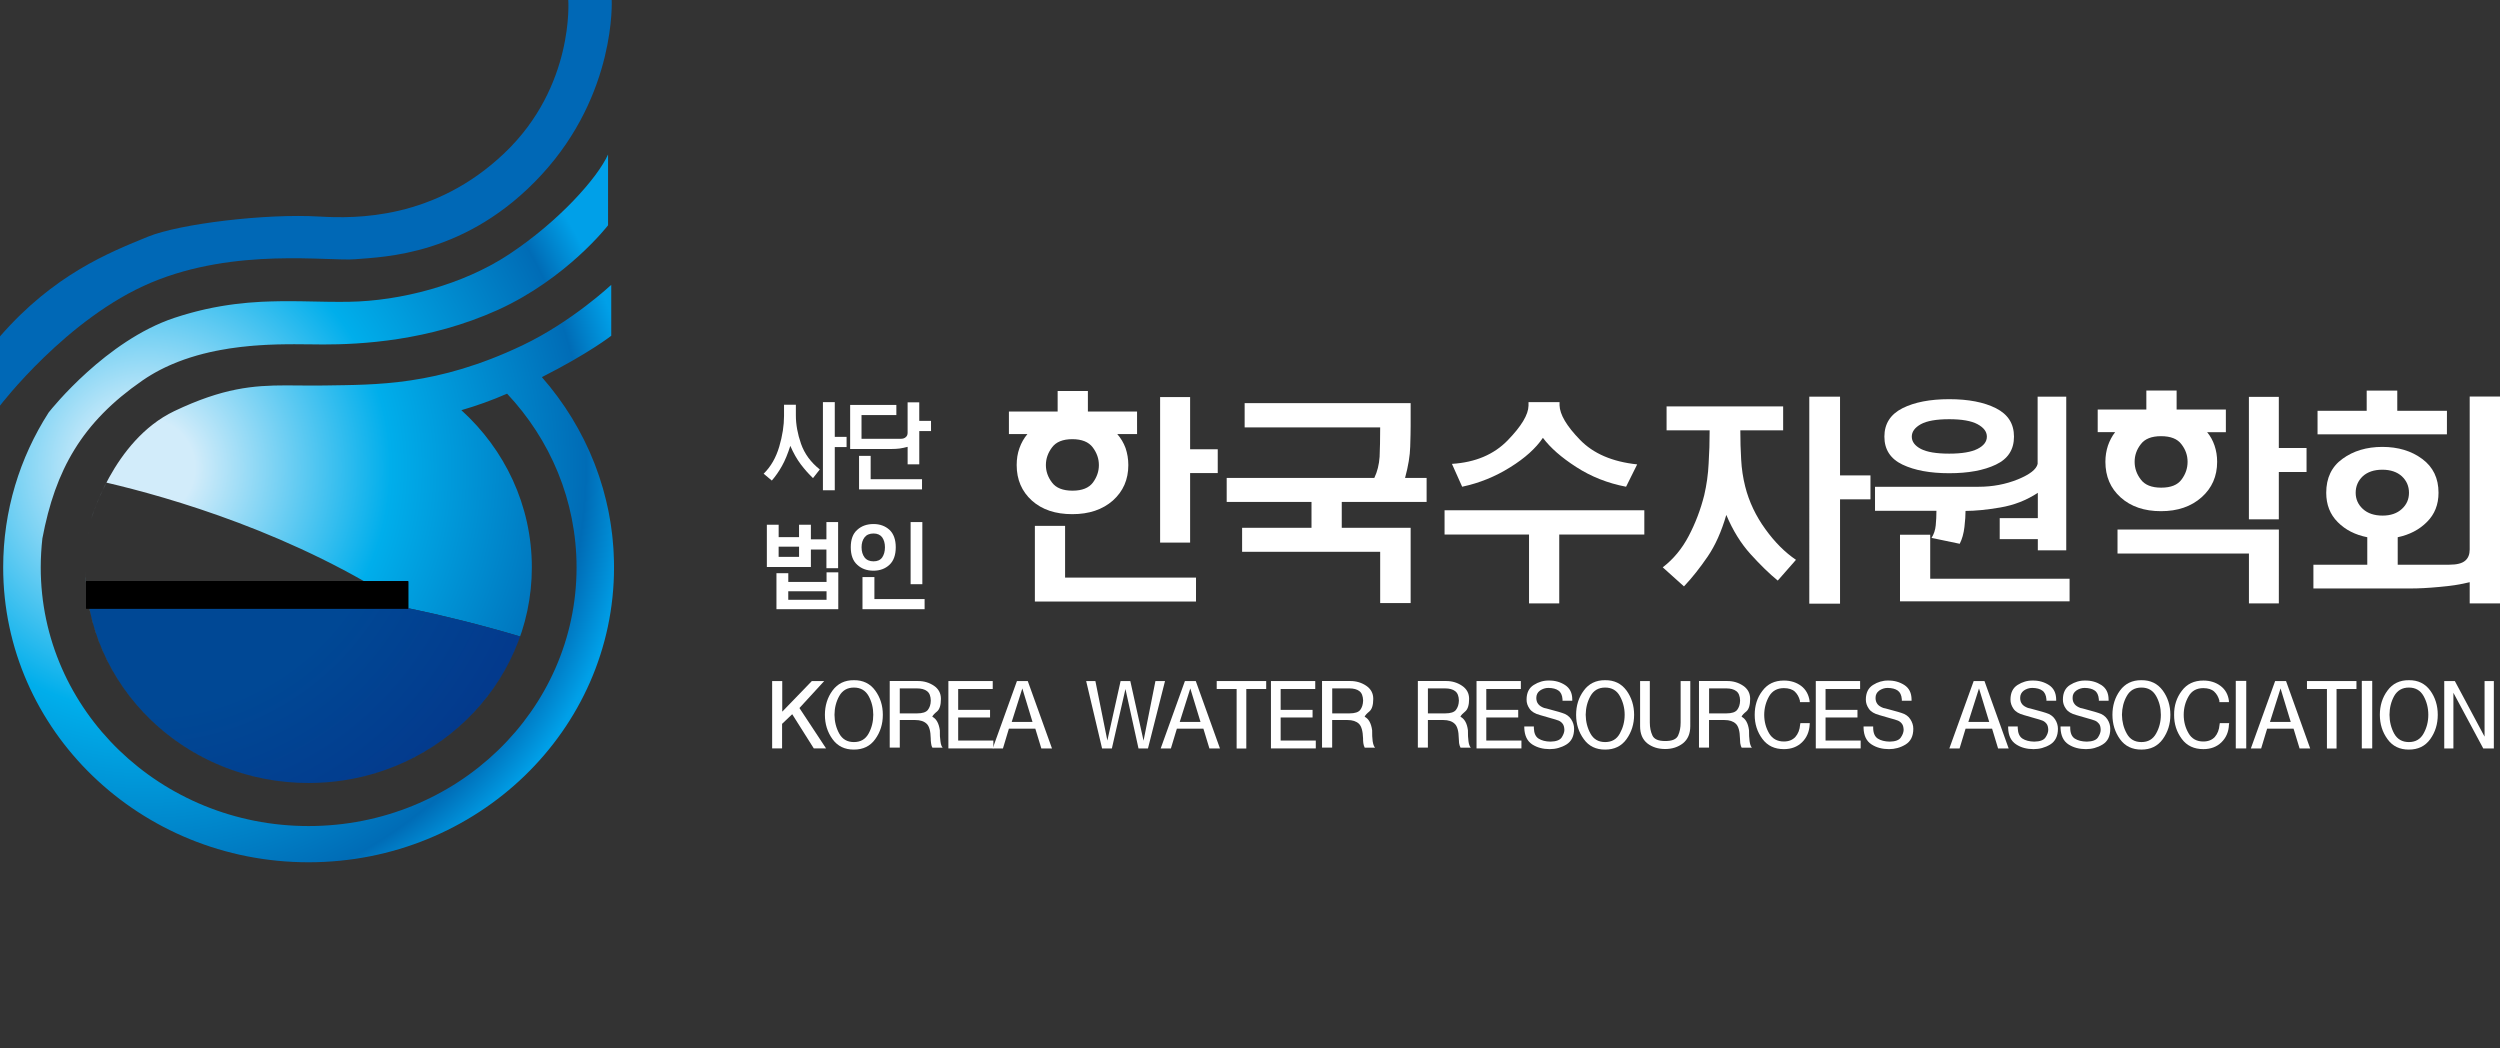 <?xml version="1.0" encoding="utf-8"?>
<!-- Generator: Adobe Illustrator 16.0.0, SVG Export Plug-In . SVG Version: 6.00 Build 0)  -->
<!DOCTYPE svg PUBLIC "-//W3C//DTD SVG 1.1//EN" "http://www.w3.org/Graphics/SVG/1.1/DTD/svg11.dtd">
<svg version="1.1" id="Layer_1" xmlns="http://www.w3.org/2000/svg" xmlns:xlink="http://www.w3.org/1999/xlink" x="0px" y="0px"
	 width="155px" height="65px" viewBox="0 -2.5 155 65" enable-background="new 0 -2.5 155 65" xml:space="preserve">
<rect x="0" y="-2.5" width="155" height="65" fill="#333333" stroke="none"/>
<g>
	<path fill="#FFFFFF" d="M49.344,23.263c0,0.551,0.105,1.139,0.32,1.754c0.219,0.62,0.604,1.145,1.164,1.589l-0.422,0.537
		c-0.259-0.246-0.508-0.526-0.756-0.852c-0.241-0.32-0.462-0.709-0.65-1.148c-0.159,0.496-0.328,0.912-0.52,1.25
		c-0.186,0.336-0.396,0.633-0.626,0.902l-0.508-0.424c0.448-0.438,0.766-1,0.967-1.678c0.2-0.679,0.297-1.313,0.297-1.901v-0.696
		h0.734V23.263z M52.488,25.219h-0.732v2.677h-0.735v-5.464h0.735v2.153h0.732V25.219z"/>
	<path fill="#FFFFFF" d="M57.724,24.228h-0.729v2.062h-0.722v-1.086c-0.179,0.045-0.34,0.083-0.496,0.104
		c-0.155,0.02-0.326,0.029-0.502,0.029h-2.566v-2.733h2.865v0.631h-2.16v1.47h2.443c0.125,0,0.227-0.034,0.304-0.105
		c0.077-0.065,0.111-0.155,0.111-0.261v-1.896h0.722v1.153h0.729L57.724,24.228L57.724,24.228z M57.165,27.842h-3.904v-2.078h0.72
		v1.446h3.185L57.165,27.842L57.165,27.842z"/>
	<path fill="#FFFFFF" d="M51.963,32.729h-0.725v-1.16h-0.963v1.086h-2.73v-2.62h0.732v0.768h1.264v-0.768h0.734v0.903h0.963V29.87
		h0.725V32.729z M51.973,35.271H48.14v-2.234h0.734v0.541h2.372v-0.594h0.728L51.973,35.271L51.973,35.271z M49.542,31.395h-1.267
		v0.631h1.267V31.395z M51.246,34.158h-2.374v0.529h2.374V34.158z"/>
	<path fill="#FFFFFF" d="M54.159,29.99c0.397,0,0.729,0.123,0.99,0.361c0.254,0.239,0.388,0.602,0.388,1.078
		c0,0.483-0.133,0.848-0.388,1.086c-0.261,0.245-0.593,0.368-0.99,0.368c-0.414,0-0.751-0.123-1.011-0.368
		c-0.269-0.238-0.4-0.603-0.4-1.086c0-0.482,0.131-0.843,0.4-1.078C53.407,30.113,53.745,29.99,54.159,29.99 M54.159,32.303
		c0.243,0,0.421-0.08,0.537-0.242c0.11-0.162,0.171-0.373,0.171-0.631c0-0.252-0.061-0.457-0.171-0.615
		c-0.116-0.155-0.294-0.239-0.537-0.239c-0.25,0-0.436,0.084-0.556,0.239c-0.123,0.158-0.186,0.363-0.186,0.615
		c0,0.258,0.065,0.469,0.186,0.631C53.73,32.223,53.917,32.303,54.159,32.303 M57.326,35.271h-3.852v-1.992h0.739v1.363h3.112
		L57.326,35.271L57.326,35.271z M57.185,33.721h-0.727v-3.852h0.727V33.721z"/>
	<path fill="#FFFFFF" d="M70.498,24.414h-1.226c0.222,0.255,0.393,0.542,0.513,0.866c0.111,0.33,0.171,0.68,0.171,1.055
		c0,0.9-0.32,1.626-0.956,2.197c-0.646,0.567-1.483,0.846-2.518,0.846c-1.042,0-1.873-0.276-2.504-0.84
		c-0.628-0.568-0.944-1.3-0.944-2.203c0-0.375,0.053-0.725,0.173-1.055c0.116-0.325,0.277-0.611,0.492-0.866h-1.146v-1.401h3.021
		v-1.27h1.875v1.27h3.048L70.498,24.414L70.498,24.414z M74.152,34.795h-9.99v-4.693h1.873v3.209h8.118L74.152,34.795L74.152,34.795
		z M66.494,27.922c0.592,0,1.014-0.167,1.267-0.503c0.246-0.337,0.37-0.695,0.37-1.084c0-0.394-0.126-0.756-0.38-1.096
		c-0.255-0.339-0.679-0.51-1.269-0.51c-0.584,0-1.006,0.171-1.256,0.51c-0.256,0.34-0.381,0.702-0.381,1.096
		c0,0.389,0.125,0.747,0.381,1.084C65.476,27.755,65.905,27.922,66.494,27.922 M75.5,26.831h-1.713v4.312h-1.86V22.12h1.86v3.233
		H75.5V26.831z"/>
	<path fill="#FFFFFF" d="M88.45,28.621h-5.261v1.602h4.271v4.666h-1.889v-3.178h-8.56v-1.488h4.302v-1.602h-5.258v-1.49h9.153
		c0.188-0.391,0.295-0.831,0.328-1.307c0.021-0.484,0.035-1.096,0.035-1.826h-8.403v-1.502h10.292v1.416
		c0,0.311-0.01,0.739-0.027,1.285c-0.014,0.552-0.119,1.195-0.319,1.933h1.336V28.621L88.45,28.621z"/>
	<path fill="#FFFFFF" d="M101.945,30.639h-5.272v4.273H94.8v-4.273h-5.237v-1.502h12.385v1.502H101.945z M96.691,22.625
		c0.019,0.575,0.439,1.291,1.269,2.143c0.826,0.854,2.006,1.362,3.545,1.524l-0.688,1.385c-1.143-0.217-2.168-0.627-3.086-1.219
		c-0.922-0.592-1.606-1.193-2.071-1.813c-0.435,0.645-1.109,1.256-2.027,1.825c-0.92,0.577-1.905,0.979-2.979,1.207L90.02,26.26
		c1.449-0.091,2.601-0.579,3.455-1.457c0.853-0.879,1.281-1.592,1.293-2.15v-0.219h1.924V22.625z"/>
	<path fill="#FFFFFF" d="M108.202,27.663c0.241,0.955,0.664,1.835,1.252,2.646c0.584,0.81,1.215,1.439,1.896,1.9l-1.129,1.287
		c-0.518-0.422-1.08-0.969-1.686-1.639s-1.105-1.48-1.504-2.433c-0.299,1.029-0.682,1.89-1.156,2.584
		c-0.473,0.691-0.961,1.312-1.469,1.849l-1.316-1.183c0.658-0.504,1.193-1.147,1.611-1.944s0.738-1.638,0.963-2.535
		c0.145-0.632,0.24-1.285,0.271-1.955c0.043-0.664,0.063-1.353,0.063-2.059h-2.67v-1.485h7.227v1.485H107.9
		c0,0.629,0.017,1.229,0.052,1.809C107.982,26.563,108.066,27.124,108.202,27.663 M115.969,28.457h-1.887v6.469h-1.906V22.093h1.906
		v4.88h1.887V28.457z"/>
	<path fill="#FFFFFF" d="M128.107,31.619h-1.762v-0.691h-2.363v-1.303h2.363v-1.57c-0.697,0.459-1.471,0.764-2.33,0.91
		c-0.848,0.143-1.563,0.213-2.152,0.213c0,0.26-0.02,0.592-0.067,0.994c-0.047,0.406-0.146,0.756-0.293,1.043l-1.748-0.365
		c0.146-0.225,0.233-0.49,0.261-0.783c0.028-0.295,0.043-0.59,0.043-0.899h-3.808v-1.488h6.424c0.869,0,1.681-0.156,2.423-0.455
		c0.75-0.307,1.157-0.623,1.235-0.963v-4.167h1.774V31.619z M120.852,22.249c1.185,0,2.152,0.186,2.896,0.561
		c0.75,0.38,1.119,0.963,1.119,1.763c0,0.799-0.369,1.375-1.119,1.732c-0.744,0.357-1.713,0.535-2.896,0.535
		c-1.186,0-2.151-0.178-2.899-0.535c-0.746-0.357-1.121-0.934-1.121-1.732c0-0.8,0.375-1.383,1.121-1.763
		C118.7,22.435,119.667,22.249,120.852,22.249 M128.314,34.781h-10.514v-4.129h1.873v2.729h8.641V34.781z M120.852,25.626
		c0.783,0,1.371-0.099,1.752-0.293c0.388-0.195,0.582-0.451,0.582-0.761c0-0.307-0.194-0.564-0.582-0.773
		c-0.381-0.205-0.969-0.308-1.752-0.308c-0.799,0-1.381,0.103-1.758,0.308c-0.373,0.209-0.563,0.466-0.563,0.773
		c0,0.31,0.189,0.565,0.563,0.761C119.471,25.528,120.053,25.626,120.852,25.626"/>
	<path fill="#FFFFFF" d="M138.004,24.295h-1.162c0.205,0.243,0.355,0.523,0.461,0.833c0.105,0.313,0.16,0.646,0.16,1.004
		c0,0.894-0.32,1.628-0.965,2.2c-0.643,0.572-1.48,0.861-2.516,0.861c-1.037,0-1.871-0.285-2.502-0.853
		c-0.633-0.57-0.945-1.305-0.945-2.209c0-0.358,0.055-0.69,0.158-1.004c0.108-0.31,0.256-0.59,0.445-0.833h-1.08v-1.401h3.016
		v-1.179h1.877v1.179h3.053V24.295z M141.288,34.91h-1.854v-3.092h-8.148V30.33h10.004L141.288,34.91L141.288,34.91z
		 M133.995,27.735c0.598,0,1.019-0.168,1.264-0.508c0.25-0.334,0.371-0.7,0.371-1.095c0-0.397-0.123-0.757-0.381-1.088
		c-0.25-0.335-0.668-0.501-1.267-0.501c-0.586,0-1.006,0.167-1.254,0.501c-0.258,0.331-0.381,0.69-0.381,1.088
		c0,0.395,0.123,0.761,0.381,1.095C132.977,27.567,133.404,27.735,133.995,27.735 M143.006,26.765h-1.719v2.932h-1.855v-7.592h1.855
		v3.173h1.719V26.765z"/>
	<path fill="#FFFFFF" d="M155,34.91h-1.879v-1.314c-0.549,0.137-1.176,0.234-1.885,0.295c-0.703,0.066-1.285,0.094-1.752,0.094
		h-6.053v-1.473h3.34v-1.703c-0.74-0.146-1.353-0.453-1.828-0.934c-0.479-0.477-0.717-1.086-0.717-1.822
		c0-0.919,0.336-1.623,1.012-2.108c0.67-0.489,1.496-0.737,2.469-0.737s1.801,0.248,2.471,0.747c0.67,0.495,1.01,1.191,1.01,2.098
		c0,0.73-0.24,1.336-0.717,1.809c-0.477,0.48-1.08,0.793-1.813,0.947v1.703h3.196c0.465,0,0.789-0.08,0.984-0.246
		c0.191-0.16,0.283-0.393,0.283-0.695v-9.484H155V34.91z M151.709,24.428h-8.021v-1.46h3.047v-1.251h1.896v1.251h3.08
		L151.709,24.428L151.709,24.428z M147.723,29.467c0.498,0,0.896-0.139,1.193-0.412c0.297-0.271,0.441-0.606,0.441-1.002
		c0-0.406-0.146-0.746-0.441-1.023c-0.297-0.27-0.705-0.408-1.209-0.408c-0.518,0-0.922,0.139-1.217,0.408
		c-0.291,0.277-0.438,0.617-0.438,1.023c0,0.396,0.15,0.73,0.445,1.002C146.795,29.328,147.202,29.467,147.723,29.467"/>
	<polygon fill="#FFFFFF" points="51.216,43.902 50.456,43.902 49.117,41.781 48.489,42.379 48.489,43.902 47.873,43.902 
		47.873,39.725 48.499,39.725 48.499,41.623 50.335,39.725 51.101,39.725 49.565,41.398 	"/>
	<path fill="#FFFFFF" d="M52.943,39.672c0.565-0.006,1.008,0.211,1.321,0.641c0.315,0.429,0.472,0.937,0.472,1.504
		c0,0.576-0.157,1.074-0.472,1.511c-0.313,0.437-0.756,0.647-1.321,0.646c-0.569,0.004-1.009-0.209-1.327-0.646
		c-0.315-0.437-0.472-0.935-0.472-1.511c0-0.567,0.157-1.075,0.472-1.504C51.934,39.883,52.375,39.666,52.943,39.672 M52.943,43.508
		c0.414,0,0.717-0.174,0.912-0.531c0.192-0.35,0.288-0.735,0.288-1.16c0-0.424-0.096-0.811-0.288-1.162
		c-0.195-0.35-0.499-0.526-0.912-0.526s-0.716,0.179-0.91,0.526c-0.193,0.345-0.292,0.734-0.294,1.162
		c0.002,0.427,0.101,0.816,0.294,1.166C52.228,43.334,52.531,43.508,52.943,43.508"/>
	<path fill="#FFFFFF" d="M58.271,42.779c-0.005,0.264,0.004,0.484,0.036,0.676c0.022,0.191,0.067,0.324,0.137,0.4h-0.635
		c-0.051-0.088-0.075-0.187-0.084-0.285c-0.015-0.105-0.02-0.201-0.02-0.291c-0.007-0.455-0.094-0.76-0.255-0.908
		c-0.161-0.152-0.397-0.229-0.703-0.229h-0.96v1.709h-0.624v-4.127h1.765c0.364,0,0.687,0.1,0.978,0.293
		c0.289,0.2,0.431,0.467,0.431,0.813c0,0.383-0.079,0.641-0.235,0.777c-0.165,0.133-0.263,0.238-0.301,0.33
		C58.056,42.066,58.208,42.344,58.271,42.779 M56.861,41.73c0.336,0,0.557-0.074,0.667-0.217c0.114-0.146,0.176-0.332,0.181-0.576
		c-0.005-0.281-0.084-0.48-0.238-0.588c-0.147-0.115-0.358-0.168-0.621-0.168h-1.064v1.549H56.861z"/>
	<polygon fill="#FFFFFF" points="61.588,43.902 58.8,43.902 58.8,39.725 61.549,39.725 61.549,40.219 59.407,40.219 59.407,41.512 
		61.383,41.512 61.383,41.984 59.407,41.984 59.407,43.414 61.588,43.414 	"/>
	<path fill="#FFFFFF" d="M65.224,43.906h-0.66l-0.375-1.229h-1.637l-0.37,1.229h-0.636l1.504-4.18h0.672L65.224,43.906z
		 M64.015,42.258l-0.631-2.076l-0.657,2.076H64.015z"/>
	<polygon fill="#FFFFFF" points="72.231,39.725 71.174,43.904 70.587,43.904 69.778,40.219 68.936,43.904 68.329,43.904 
		67.342,39.725 67.914,39.725 68.656,43.414 69.477,39.725 70.079,39.725 70.9,43.424 71.637,39.725 	"/>
	<path fill="#FFFFFF" d="M75.638,43.906h-0.654l-0.374-1.229h-1.644l-0.371,1.229h-0.633l1.502-4.18h0.674L75.638,43.906z
		 M74.431,42.258l-0.632-2.076l-0.655,2.076H74.431z"/>
	<polygon fill="#FFFFFF" points="78.504,40.219 77.271,40.219 77.271,43.908 76.671,43.908 76.671,40.219 75.436,40.219 
		75.436,39.725 78.504,39.725 	"/>
	<polygon fill="#FFFFFF" points="81.579,43.902 78.799,43.902 78.799,39.725 81.545,39.725 81.545,40.219 79.4,40.219 79.4,41.512 
		81.379,41.512 81.379,41.984 79.4,41.984 79.4,43.414 81.579,43.414 	"/>
	<path fill="#FFFFFF" d="M85.073,42.779c-0.007,0.264,0.01,0.484,0.032,0.676c0.031,0.191,0.076,0.324,0.15,0.4h-0.643
		c-0.047-0.088-0.072-0.187-0.086-0.285c-0.016-0.105-0.016-0.201-0.016-0.291c-0.013-0.455-0.103-0.76-0.259-0.908
		c-0.164-0.152-0.399-0.229-0.701-0.229h-0.956v1.709h-0.628v-4.127h1.763c0.36,0,0.69,0.1,0.977,0.293
		c0.291,0.2,0.436,0.467,0.436,0.813c0,0.383-0.08,0.641-0.238,0.777c-0.161,0.133-0.26,0.238-0.297,0.33
		C84.859,42.066,85.014,42.344,85.073,42.779 M83.667,41.73c0.338,0,0.558-0.074,0.668-0.217c0.11-0.146,0.17-0.332,0.179-0.576
		c-0.009-0.281-0.084-0.48-0.234-0.588c-0.15-0.115-0.357-0.168-0.621-0.168h-1.061v1.549H83.667z"/>
	<path fill="#FFFFFF" d="M91.012,42.779c-0.006,0.264,0.01,0.484,0.033,0.676s0.076,0.324,0.145,0.4h-0.637
		c-0.047-0.088-0.076-0.187-0.09-0.285c-0.012-0.105-0.018-0.201-0.018-0.291c-0.008-0.455-0.094-0.76-0.258-0.908
		c-0.158-0.152-0.394-0.229-0.695-0.229h-0.963v1.709h-0.622v-4.127h1.77c0.354,0,0.683,0.1,0.97,0.293
		c0.293,0.2,0.438,0.467,0.438,0.813c0,0.383-0.08,0.641-0.238,0.777c-0.162,0.133-0.264,0.238-0.301,0.33
		C90.799,42.066,90.958,42.344,91.012,42.779 M89.605,41.73c0.33,0,0.558-0.074,0.664-0.217c0.111-0.146,0.176-0.332,0.183-0.576
		c-0.007-0.281-0.084-0.48-0.236-0.588c-0.149-0.115-0.356-0.168-0.618-0.168h-1.068v1.549H89.605z"/>
	<polygon fill="#FFFFFF" points="94.329,43.902 91.545,43.902 91.545,39.725 94.293,39.725 94.293,40.219 92.15,40.219 
		92.15,41.512 94.129,41.512 94.129,41.984 92.15,41.984 92.15,43.414 94.329,43.414 	"/>
	<path fill="#FFFFFF" d="M96.852,41.701c0.254,0.072,0.437,0.207,0.558,0.391c0.123,0.189,0.184,0.385,0.184,0.594
		c0,0.457-0.161,0.779-0.481,0.976c-0.324,0.194-0.666,0.284-1.027,0.284c-0.418,0-0.777-0.092-1.092-0.295
		c-0.307-0.205-0.469-0.541-0.488-1.008v-0.104H95.1v0.104c0.01,0.313,0.105,0.531,0.291,0.65c0.187,0.119,0.43,0.182,0.734,0.188
		c0.348-0.006,0.578-0.09,0.693-0.25c0.106-0.164,0.17-0.319,0.174-0.473c-0.004-0.176-0.043-0.301-0.109-0.387
		c-0.064-0.084-0.145-0.148-0.242-0.191c-0.123-0.045-0.283-0.098-0.469-0.146c-0.189-0.06-0.42-0.123-0.688-0.199
		c-0.31-0.082-0.521-0.207-0.65-0.392c-0.127-0.18-0.189-0.366-0.186-0.569c0-0.416,0.146-0.72,0.444-0.906
		c0.298-0.188,0.609-0.28,0.938-0.274c0.383-0.006,0.715,0.092,1.008,0.281c0.291,0.194,0.443,0.485,0.443,0.891v0.08h-0.605v-0.092
		c-0.018-0.258-0.104-0.437-0.252-0.539c-0.143-0.105-0.354-0.16-0.623-0.164c-0.191,0-0.367,0.059-0.521,0.164
		c-0.157,0.112-0.229,0.27-0.229,0.463c0.004,0.154,0.041,0.277,0.123,0.377c0.076,0.098,0.195,0.176,0.359,0.238
		c0.031,0.002,0.201,0.045,0.51,0.133C96.555,41.609,96.752,41.664,96.852,41.701"/>
	<path fill="#FFFFFF" d="M99.52,39.672c0.57-0.006,1.006,0.211,1.324,0.641c0.311,0.429,0.471,0.937,0.471,1.504
		c0,0.576-0.16,1.074-0.471,1.511c-0.318,0.437-0.754,0.647-1.324,0.646c-0.565,0.004-1.012-0.209-1.324-0.646
		c-0.319-0.437-0.477-0.935-0.477-1.511c0-0.567,0.156-1.075,0.477-1.504C98.508,39.883,98.954,39.666,99.52,39.672 M99.52,43.508
		c0.412,0,0.717-0.174,0.91-0.531c0.195-0.35,0.299-0.735,0.299-1.16c0-0.424-0.104-0.811-0.299-1.162
		c-0.193-0.35-0.498-0.526-0.91-0.526c-0.414,0-0.715,0.179-0.91,0.526c-0.194,0.345-0.291,0.734-0.297,1.162
		c0.006,0.427,0.103,0.816,0.297,1.166C98.805,43.334,99.105,43.508,99.52,43.508"/>
	<path fill="#FFFFFF" d="M104.797,42.52c0,0.474-0.15,0.818-0.451,1.063c-0.305,0.237-0.672,0.356-1.102,0.356
		c-0.445,0-0.816-0.119-1.117-0.356c-0.295-0.244-0.443-0.59-0.441-1.063v-2.795h0.603v2.574c0,0.311,0.055,0.574,0.162,0.803
		c0.108,0.232,0.368,0.342,0.795,0.342c0.426,0,0.69-0.108,0.797-0.342c0.104-0.229,0.156-0.492,0.156-0.803v-2.574h0.6
		L104.797,42.52L104.797,42.52z"/>
	<path fill="#FFFFFF" d="M108.439,42.779c-0.002,0.264,0.009,0.484,0.035,0.676c0.027,0.191,0.072,0.324,0.144,0.4h-0.634
		c-0.051-0.088-0.073-0.187-0.09-0.285c-0.01-0.105-0.016-0.201-0.016-0.291c-0.01-0.455-0.098-0.76-0.26-0.908
		c-0.16-0.152-0.393-0.229-0.699-0.229h-0.959v1.709h-0.623v-4.127h1.764c0.365,0,0.688,0.1,0.976,0.293
		c0.289,0.2,0.432,0.467,0.432,0.813c0,0.383-0.079,0.641-0.233,0.777c-0.164,0.133-0.267,0.238-0.299,0.33
		C108.227,42.066,108.385,42.344,108.439,42.779 M107.034,41.73c0.338,0,0.555-0.074,0.67-0.217
		c0.112-0.146,0.176-0.332,0.182-0.576c-0.006-0.281-0.088-0.48-0.237-0.588c-0.15-0.115-0.361-0.168-0.615-0.168h-1.07v1.549
		H107.034z"/>
	<path fill="#FFFFFF" d="M112.206,42.334l-0.006,0.09c-0.025,0.449-0.185,0.818-0.478,1.102c-0.293,0.281-0.664,0.42-1.119,0.42
		c-0.576,0-1.014-0.204-1.334-0.633c-0.321-0.43-0.479-0.926-0.477-1.492c-0.002-0.571,0.154-1.069,0.477-1.489
		c0.32-0.429,0.758-0.638,1.334-0.638c0.416,0,0.769,0.111,1.068,0.332c0.289,0.22,0.463,0.529,0.523,0.923l0.004,0.084h-0.6
		l-0.004-0.097c-0.06-0.229-0.164-0.412-0.313-0.555c-0.154-0.143-0.382-0.215-0.681-0.217c-0.41,0-0.717,0.166-0.918,0.51
		c-0.194,0.342-0.299,0.725-0.301,1.146c0.002,0.428,0.105,0.803,0.301,1.143c0.201,0.34,0.508,0.51,0.918,0.51
		c0.303,0,0.539-0.096,0.713-0.283c0.17-0.194,0.271-0.442,0.295-0.764l0.017-0.092H112.206z"/>
	<polygon fill="#FFFFFF" points="115.361,43.902 112.579,43.902 112.579,39.725 115.327,39.725 115.327,40.219 113.184,40.219 
		113.184,41.512 115.163,41.512 115.163,41.984 113.184,41.984 113.184,43.414 115.361,43.414 	"/>
	<path fill="#FFFFFF" d="M117.887,41.701c0.248,0.072,0.437,0.207,0.553,0.391c0.123,0.189,0.185,0.385,0.185,0.594
		c0,0.457-0.162,0.779-0.483,0.976c-0.322,0.196-0.666,0.284-1.023,0.284c-0.416,0-0.777-0.092-1.088-0.295
		c-0.313-0.205-0.475-0.541-0.49-1.008v-0.104h0.596v0.104c0.006,0.313,0.104,0.531,0.287,0.65c0.186,0.119,0.434,0.182,0.736,0.188
		c0.348-0.006,0.576-0.09,0.686-0.25c0.115-0.164,0.172-0.319,0.18-0.473c-0.008-0.176-0.039-0.301-0.108-0.387
		c-0.063-0.084-0.144-0.148-0.24-0.191c-0.125-0.045-0.278-0.098-0.475-0.146c-0.188-0.06-0.414-0.123-0.687-0.199
		c-0.307-0.082-0.522-0.207-0.647-0.392c-0.125-0.18-0.188-0.366-0.187-0.569c0-0.416,0.15-0.72,0.443-0.906s0.613-0.28,0.941-0.274
		c0.379-0.006,0.715,0.092,1.01,0.281c0.291,0.194,0.436,0.485,0.441,0.891v0.08h-0.604v-0.092
		c-0.021-0.258-0.108-0.437-0.254-0.539c-0.146-0.105-0.357-0.16-0.627-0.164c-0.191,0-0.359,0.059-0.519,0.164
		c-0.154,0.112-0.234,0.27-0.229,0.463c0,0.154,0.045,0.277,0.119,0.377c0.078,0.098,0.199,0.176,0.361,0.238
		c0.03,0.002,0.205,0.045,0.512,0.133C117.581,41.609,117.788,41.664,117.887,41.701"/>
	<path fill="#FFFFFF" d="M124.538,43.906h-0.656l-0.373-1.229h-1.643l-0.373,1.229h-0.634l1.509-4.18h0.67L124.538,43.906z
		 M123.331,42.258l-0.633-2.076l-0.66,2.076H123.331z"/>
	<path fill="#FFFFFF" d="M126.854,41.701c0.248,0.072,0.435,0.207,0.556,0.391c0.123,0.189,0.182,0.385,0.182,0.594
		c0,0.457-0.166,0.779-0.481,0.976c-0.324,0.194-0.666,0.284-1.027,0.284c-0.414,0-0.781-0.092-1.084-0.295
		c-0.314-0.205-0.477-0.541-0.494-1.008v-0.104h0.594v0.104c0.012,0.313,0.109,0.531,0.293,0.65c0.18,0.119,0.433,0.182,0.732,0.188
		c0.35-0.006,0.576-0.09,0.689-0.25c0.112-0.164,0.174-0.319,0.178-0.473c-0.004-0.176-0.039-0.301-0.107-0.387
		c-0.066-0.084-0.145-0.148-0.244-0.191c-0.123-0.045-0.283-0.098-0.471-0.146c-0.186-0.06-0.414-0.123-0.688-0.199
		c-0.306-0.082-0.521-0.207-0.646-0.392c-0.123-0.18-0.188-0.366-0.186-0.569c0-0.416,0.146-0.72,0.438-0.906
		c0.297-0.188,0.608-0.28,0.945-0.274c0.375-0.006,0.711,0.092,1.006,0.281c0.291,0.194,0.438,0.485,0.444,0.891v0.08h-0.604v-0.092
		c-0.025-0.258-0.109-0.437-0.258-0.539c-0.143-0.105-0.352-0.16-0.621-0.164c-0.197,0-0.367,0.059-0.523,0.164
		c-0.149,0.112-0.231,0.27-0.227,0.463c0,0.154,0.043,0.277,0.119,0.377c0.078,0.098,0.199,0.176,0.365,0.238
		c0.026,0.002,0.201,0.045,0.51,0.133C126.549,41.609,126.756,41.664,126.854,41.701"/>
	<path fill="#FFFFFF" d="M130.096,41.701c0.254,0.072,0.438,0.207,0.559,0.391c0.123,0.189,0.181,0.385,0.181,0.594
		c0,0.457-0.153,0.779-0.479,0.976c-0.32,0.194-0.664,0.284-1.025,0.284c-0.41,0-0.779-0.092-1.09-0.295
		c-0.311-0.205-0.469-0.541-0.488-1.008v-0.104h0.6v0.104c0.004,0.313,0.101,0.531,0.283,0.65c0.189,0.119,0.434,0.182,0.742,0.188
		c0.344-0.006,0.574-0.09,0.688-0.25c0.109-0.164,0.172-0.319,0.175-0.473c-0.003-0.176-0.035-0.301-0.105-0.387
		c-0.067-0.084-0.146-0.148-0.245-0.191c-0.125-0.045-0.281-0.098-0.47-0.146c-0.188-0.06-0.414-0.123-0.688-0.199
		c-0.307-0.082-0.522-0.207-0.647-0.392c-0.129-0.18-0.188-0.366-0.187-0.569c0-0.416,0.146-0.72,0.441-0.906
		s0.607-0.28,0.939-0.274c0.381-0.006,0.715,0.092,1.01,0.281c0.291,0.194,0.439,0.485,0.443,0.891v0.08h-0.604v-0.092
		c-0.024-0.258-0.106-0.437-0.254-0.539c-0.146-0.105-0.356-0.16-0.625-0.164c-0.192,0-0.365,0.059-0.519,0.164
		c-0.158,0.112-0.237,0.27-0.229,0.463c0,0.154,0.043,0.277,0.123,0.377c0.073,0.098,0.196,0.176,0.358,0.238
		c0.031,0.002,0.203,0.045,0.508,0.133C129.795,41.609,130,41.664,130.096,41.701"/>
	<path fill="#FFFFFF" d="M132.768,39.672c0.566-0.006,1.006,0.211,1.324,0.641c0.313,0.429,0.471,0.937,0.471,1.504
		c0,0.576-0.158,1.074-0.471,1.511c-0.318,0.437-0.758,0.647-1.324,0.646c-0.565,0.004-1.014-0.209-1.328-0.646
		c-0.313-0.437-0.469-0.935-0.469-1.511c0-0.567,0.154-1.075,0.469-1.504C131.754,39.883,132.202,39.666,132.768,39.672
		 M132.768,43.508c0.414,0,0.715-0.174,0.912-0.531c0.197-0.35,0.293-0.735,0.293-1.16c0-0.424-0.096-0.811-0.293-1.162
		c-0.197-0.35-0.498-0.526-0.912-0.526s-0.717,0.179-0.908,0.526c-0.196,0.345-0.293,0.734-0.299,1.162
		c0.006,0.427,0.103,0.816,0.299,1.166C132.051,43.334,132.354,43.508,132.768,43.508"/>
	<path fill="#FFFFFF" d="M138.211,42.334l-0.016,0.09c-0.016,0.449-0.176,0.818-0.469,1.102c-0.289,0.281-0.666,0.42-1.117,0.42
		c-0.57,0-1.021-0.204-1.338-0.633c-0.32-0.43-0.48-0.926-0.476-1.492c-0.006-0.571,0.154-1.069,0.476-1.489
		c0.317-0.429,0.768-0.638,1.338-0.638c0.412,0,0.768,0.111,1.063,0.332c0.295,0.22,0.468,0.529,0.521,0.923v0.084h-0.59
		l-0.002-0.097c-0.063-0.229-0.166-0.412-0.319-0.555c-0.154-0.143-0.375-0.215-0.675-0.217c-0.414,0-0.721,0.166-0.916,0.51
		c-0.198,0.342-0.301,0.725-0.301,1.146c0,0.428,0.103,0.803,0.301,1.143c0.195,0.34,0.502,0.51,0.916,0.51
		c0.3,0,0.541-0.096,0.713-0.283c0.168-0.194,0.267-0.442,0.293-0.764l0.015-0.092H138.211z"/>
	<rect x="138.618" y="39.715" fill="#FFFFFF" width="0.649" height="4.188"/>
	<path fill="#FFFFFF" d="M143.232,43.906h-0.657l-0.375-1.229h-1.638l-0.371,1.229h-0.639l1.506-4.18h0.676L143.232,43.906z
		 M142.025,42.258l-0.631-2.076l-0.656,2.076H142.025z"/>
	<polygon fill="#FFFFFF" points="146.1,40.219 144.866,40.219 144.866,43.908 144.27,43.908 144.27,40.219 143.032,40.219 
		143.032,39.725 146.1,39.725 	"/>
	<rect x="146.432" y="39.715" fill="#FFFFFF" width="0.646" height="4.188"/>
	<path fill="#FFFFFF" d="M149.35,39.672c0.57-0.006,1.008,0.211,1.324,0.641c0.313,0.429,0.467,0.937,0.467,1.504
		c0,0.576-0.154,1.074-0.467,1.511c-0.316,0.437-0.754,0.647-1.324,0.646c-0.563,0.004-1.012-0.209-1.324-0.646
		c-0.319-0.437-0.475-0.935-0.475-1.511c0-0.567,0.154-1.075,0.475-1.504C148.338,39.883,148.786,39.666,149.35,39.672
		 M149.35,43.508c0.412,0,0.715-0.174,0.912-0.531c0.195-0.35,0.293-0.735,0.293-1.16c0-0.424-0.098-0.811-0.293-1.162
		c-0.197-0.35-0.5-0.526-0.912-0.526s-0.715,0.179-0.912,0.526c-0.19,0.345-0.287,0.734-0.289,1.162
		c0.002,0.427,0.099,0.816,0.289,1.166C148.635,43.334,148.938,43.508,149.35,43.508"/>
	<polygon fill="#FFFFFF" points="154.618,43.906 153.963,43.906 152.111,40.453 152.111,43.906 151.543,43.906 151.543,39.725 
		152.2,39.725 154.043,43.172 154.043,39.725 154.618,39.725 	"/>
	<g>
		<g>
			<defs>
				<path id="SVGID_1_" d="M31.557,13.27c-2.87,1.899-6.734,2.893-9.925,2.941c-0.703,0.012-1.414,0-2.136-0.017
					c-2.562-0.053-5.311-0.108-8.696,1.016c-4.208,1.406-7.579,5.6-7.784,5.863l-0.002,0.005l-0.007,0.007v0.002
					c-1.784,2.785-2.811,6.073-2.811,9.591c0,10.092,8.479,18.283,18.935,18.283c10.46,0,18.939-8.191,18.939-18.283
					c0-4.496-1.682-8.611-4.473-11.796c2.939-1.491,4.3-2.564,4.3-2.564v-3.161c0,0-2.434,2.287-5.501,3.749
					c-5.337,2.542-9.103,2.438-12.294,2.492c-0.532,0.01-1.033,0.005-1.515,0c-2.4-0.024-4.343-0.048-7.783,1.589
					c-3.826,1.828-5.196,6.838-5.196,6.838v0.006c-0.207,0.916-0.315,1.873-0.315,2.849c0,7.381,6.2,13.368,13.839,13.368
					c7.651,0,13.842-5.987,13.842-13.368c0-3.849-1.68-7.311-4.369-9.749c0.924-0.267,1.877-0.604,2.833-1.023
					c2.672,2.843,4.307,6.621,4.307,10.771c0,8.856-7.436,16.036-16.613,16.036c-9.17,0-16.607-7.18-16.607-16.036
					c0-0.605,0.036-1.201,0.102-1.794c0.804-4.266,2.456-7.195,6.182-9.779c3.739-2.598,8.929-2.249,11.227-2.249
					c2.296,0,6.536-0.203,10.829-2.142c4.292-1.951,6.834-5.247,6.834-5.247V7.08C37.048,8.526,34.654,11.223,31.557,13.27"/>
			</defs>
			<clipPath id="SVGID_2_">
				<use xlink:href="#SVGID_1_"  overflow="visible"/>
			</clipPath>
			
				<radialGradient id="SVGID_3_" cx="-349.217" cy="-288.063" r="0.381" gradientTransform="matrix(79.045 0 0 -79.045 27613.143 -22743.566)" gradientUnits="userSpaceOnUse">
				<stop  offset="0" style="stop-color:#D2ECFA"/>
				<stop  offset="0.1" style="stop-color:#D2ECFA"/>
				<stop  offset="0.5" style="stop-color:#00AEEB"/>
				<stop  offset="0.9" style="stop-color:#006CB6"/>
				<stop  offset="1" style="stop-color:#00A0E8"/>
			</radialGradient>
			<path clip-path="url(#SVGID_2_)" fill="url(#SVGID_3_)" d="M5.607,29.83c-0.16,0.707-0.26,1.439-0.298,2.186
				C5.347,31.27,5.447,30.537,5.607,29.83 M37.696,7.082L37.696,7.082c-0.651,1.447-3.044,4.142-6.139,6.188
				c-2.87,1.899-6.734,2.893-9.925,2.941c-0.199,0.003-0.398,0.005-0.599,0.005c-0.508,0-1.02-0.01-1.537-0.021
				c-0.547-0.011-1.103-0.023-1.671-0.023c-2.094,0-4.362,0.155-7.024,1.039c-4.208,1.406-7.579,5.6-7.784,5.863l-0.002,0.005
				l-0.007,0.007v0.002c-1.784,2.785-2.811,6.073-2.811,9.592l0,0c0,10.092,8.479,18.282,18.935,18.282l0,0
				c10.355,0,18.768-8.026,18.937-17.979v-0.608c-0.074-4.377-1.743-8.378-4.471-11.491c2.939-1.491,4.3-2.564,4.3-2.564v-3.161
				c0,0-2.434,2.287-5.501,3.749c-5.337,2.542-9.103,2.438-12.294,2.492c-0.225,0.004-0.445,0.005-0.659,0.005
				c-0.293,0-0.578-0.002-0.855-0.005c-0.29-0.003-0.572-0.006-0.852-0.006c-2.039,0-3.906,0.155-6.932,1.595
				c-3.814,1.822-5.187,6.809-5.196,6.838c0.004-0.014,0.299-1.082,0.99-2.404l0,0c3.857,0.898,11.748,3.15,18.673,7.777
				c2.191,0.457,4.523,1.035,6.976,1.762l0,0c-1.851,5.279-7.02,9.086-13.115,9.086c-7.256,0-13.208-5.4-13.788-12.262
				c0.66-0.078,2.148-0.221,4.341-0.24c-2.15,0.016-3.636,0.152-4.341,0.234c-0.031-0.365-0.051-0.729-0.051-1.103
				c0,0.003,0,0.003,0,0.003c0,7.381,6.2,13.368,13.839,13.368c7.651,0,13.842-5.987,13.842-13.368c0-3.849-1.68-7.311-4.369-9.749
				c0.924-0.267,1.877-0.604,2.833-1.023c2.672,2.843,4.307,6.621,4.307,10.771c0,8.856-7.436,16.036-16.613,16.036
				c-9.17,0-16.607-7.18-16.607-16.036c0-0.605,0.036-1.201,0.102-1.794c0.804-4.266,2.456-7.195,6.182-9.779
				c2.946-2.047,6.794-2.264,9.417-2.264c0.705,0,1.321,0.016,1.809,0.016c2.296,0,6.536-0.203,10.829-2.142
				c4.292-1.951,6.834-5.247,6.834-5.247V7.082"/>
		</g>
	</g>
	<path fill="#0068B6" d="M35.233-2.5c0,0,0.397,5.338-3.946,9.481c-4.338,4.141-9.225,4.074-11.474,3.946
		c-3.346-0.202-8.689,0.453-10.632,1.245C6.736,13.168,3.34,14.521,0,18.356v4.295c0,0,4.141-5.438,9.382-7.634
		c5.227-2.191,10.978-1.3,12.675-1.447c1.697-0.149,6.885-0.202,11.527-5.243C38.224,3.288,37.925-2.5,37.925-2.5H35.233z"/>
	<g>
		<g>
			<defs>
				<polyline id="SVGID_4_" points="5.343,46.045 32.246,46.045 32.246,33.539 5.343,33.539 5.343,46.045 				"/>
			</defs>
			<clipPath id="SVGID_5_">
				<use xlink:href="#SVGID_4_"  overflow="visible"/>
			</clipPath>
			<g clip-path="url(#SVGID_5_)">
				<g>
					<defs>
						<polyline id="SVGID_6_" points="5.343,46.045 32.246,46.045 32.246,33.539 5.343,33.539 5.343,46.045 						"/>
					</defs>
					<clipPath id="SVGID_7_">
						<use xlink:href="#SVGID_6_"  overflow="visible"/>
					</clipPath>
					
						<radialGradient id="SVGID_8_" cx="-349.218" cy="-288.065" r="0.381" gradientTransform="matrix(79.045 0 0 -79.045 27613.143 -22743.566)" gradientUnits="userSpaceOnUse">
						<stop  offset="0" style="stop-color:#004895"/>
						<stop  offset="0.1" style="stop-color:#004895"/>
						<stop  offset="0.5" style="stop-color:#004895"/>
						<stop  offset="0.9" style="stop-color:#04378B"/>
						<stop  offset="1" style="stop-color:#004895"/>
					</radialGradient>
					<path clip-path="url(#SVGID_7_)" fill="url(#SVGID_8_)" d="M10.131,33.541c-0.153,0-0.301,0-0.448,0.002
						c-2.192,0.02-3.681,0.162-4.341,0.24c0.58,6.861,6.531,12.262,13.788,12.262c6.095,0,11.265-3.807,13.115-9.086l0,0
						c-2.453-0.727-4.785-1.305-6.976-1.762c0.012,0.008,0.023,0.016,0.036,0.023l0,0C18.898,33.869,13.687,33.541,10.131,33.541"/>
				</g>
			</g>
			<g clip-path="url(#SVGID_5_)">
				<g>
					<defs>
						<polyline id="SVGID_9_" points="5.292,35.221 25.305,35.221 25.305,27.42 5.292,27.42 5.292,35.221 						"/>
					</defs>
					<clipPath id="SVGID_10_">
						<use xlink:href="#SVGID_9_"  overflow="visible"/>
					</clipPath>
					<g clip-path="url(#SVGID_10_)">
						<g>
							<defs>
								<polyline id="SVGID_11_" points="5.292,35.221 25.305,35.221 25.305,27.42 5.292,27.42 5.292,35.221 								"/>
							</defs>
							<defs>
								<polyline id="SVGID_12_" points="5.292,35.221 25.305,35.221 25.305,27.42 5.292,27.42 5.292,35.221 								"/>
							</defs>
							<defs>
								<polyline id="SVGID_13_" points="5.292,35.221 25.305,35.221 25.305,27.42 5.292,27.42 5.292,35.221 								"/>
							</defs>
							<clipPath id="SVGID_14_">
								<use xlink:href="#SVGID_11_"  overflow="visible"/>
							</clipPath>
							<clipPath id="SVGID_15_" clip-path="url(#SVGID_14_)">
								<use xlink:href="#SVGID_12_"  overflow="visible"/>
							</clipPath>
							<clipPath id="SVGID_16_" clip-path="url(#SVGID_15_)">
								<use xlink:href="#SVGID_13_"  overflow="visible"/>
							</clipPath>
							<path clip-path="url(#SVGID_16_)" fill="#38AE41" d="M5.309,32.016c-0.012,0.219-0.018,0.439-0.018,0.66l0,0
								C5.292,32.455,5.298,32.234,5.309,32.016 M5.607,29.824L5.607,29.824L5.607,29.824L5.607,29.824"/>
							
								<radialGradient id="SVGID_17_" cx="-349.217" cy="-288.064" r="0.381" gradientTransform="matrix(79.045 0 0 -79.045 27613.143 -22743.566)" gradientUnits="userSpaceOnUse">
								<stop  offset="0" style="stop-color:#00A944"/>
								<stop  offset="0.1" style="stop-color:#00A944"/>
								<stop  offset="0.5" style="stop-color:#009C4A"/>
								<stop  offset="0.9" style="stop-color:#006A43"/>
								<stop  offset="1" style="stop-color:#00994C"/>
							</radialGradient>
							<path clip-path="url(#SVGID_16_)" fill="url(#SVGID_17_)" d="M6.597,27.42L6.597,27.42c-0.691,1.322-0.985,2.391-0.99,2.404
								l0,0v0.006l0,0l0,0c-0.16,0.707-0.26,1.439-0.298,2.186c-0.011,0.219-0.018,0.439-0.018,0.66c0,0.373,0.02,0.736,0.051,1.102
								c0.705-0.082,2.191-0.219,4.341-0.233c0.167-0.002,0.335-0.004,0.509-0.004c3.536,0,8.713,0.326,15.077,1.658
								C18.345,30.57,10.454,28.318,6.597,27.42"/>
							
								<radialGradient id="SVGID_18_" cx="-349.217" cy="-288.063" r="0.381" gradientTransform="matrix(79.045 0 0 -79.045 27613.143 -22743.566)" gradientUnits="userSpaceOnUse">
								<stop  offset="0" style="stop-color:#004D3D"/>
								<stop  offset="0.1" style="stop-color:#004D3D"/>
								<stop  offset="0.5" style="stop-color:#004D3D"/>
								<stop  offset="0.9" style="stop-color:#0E3F3A"/>
								<stop  offset="1" style="stop-color:#004D3D"/>
							</radialGradient>
							<path clip-path="url(#SVGID_16_)" fill="url(#SVGID_18_)" d="M10.193,33.539c-0.174,0-0.343,0.002-0.509,0.004
								c0.146-0.002,0.295-0.002,0.448-0.002c3.556,0,8.767,0.328,15.174,1.68l0,0c-0.012-0.008-0.023-0.016-0.036-0.022
								C18.906,33.865,13.729,33.539,10.193,33.539"/>
						</g>
					</g>
				</g>
			</g>
		</g>
	</g>
</g>
</svg>
